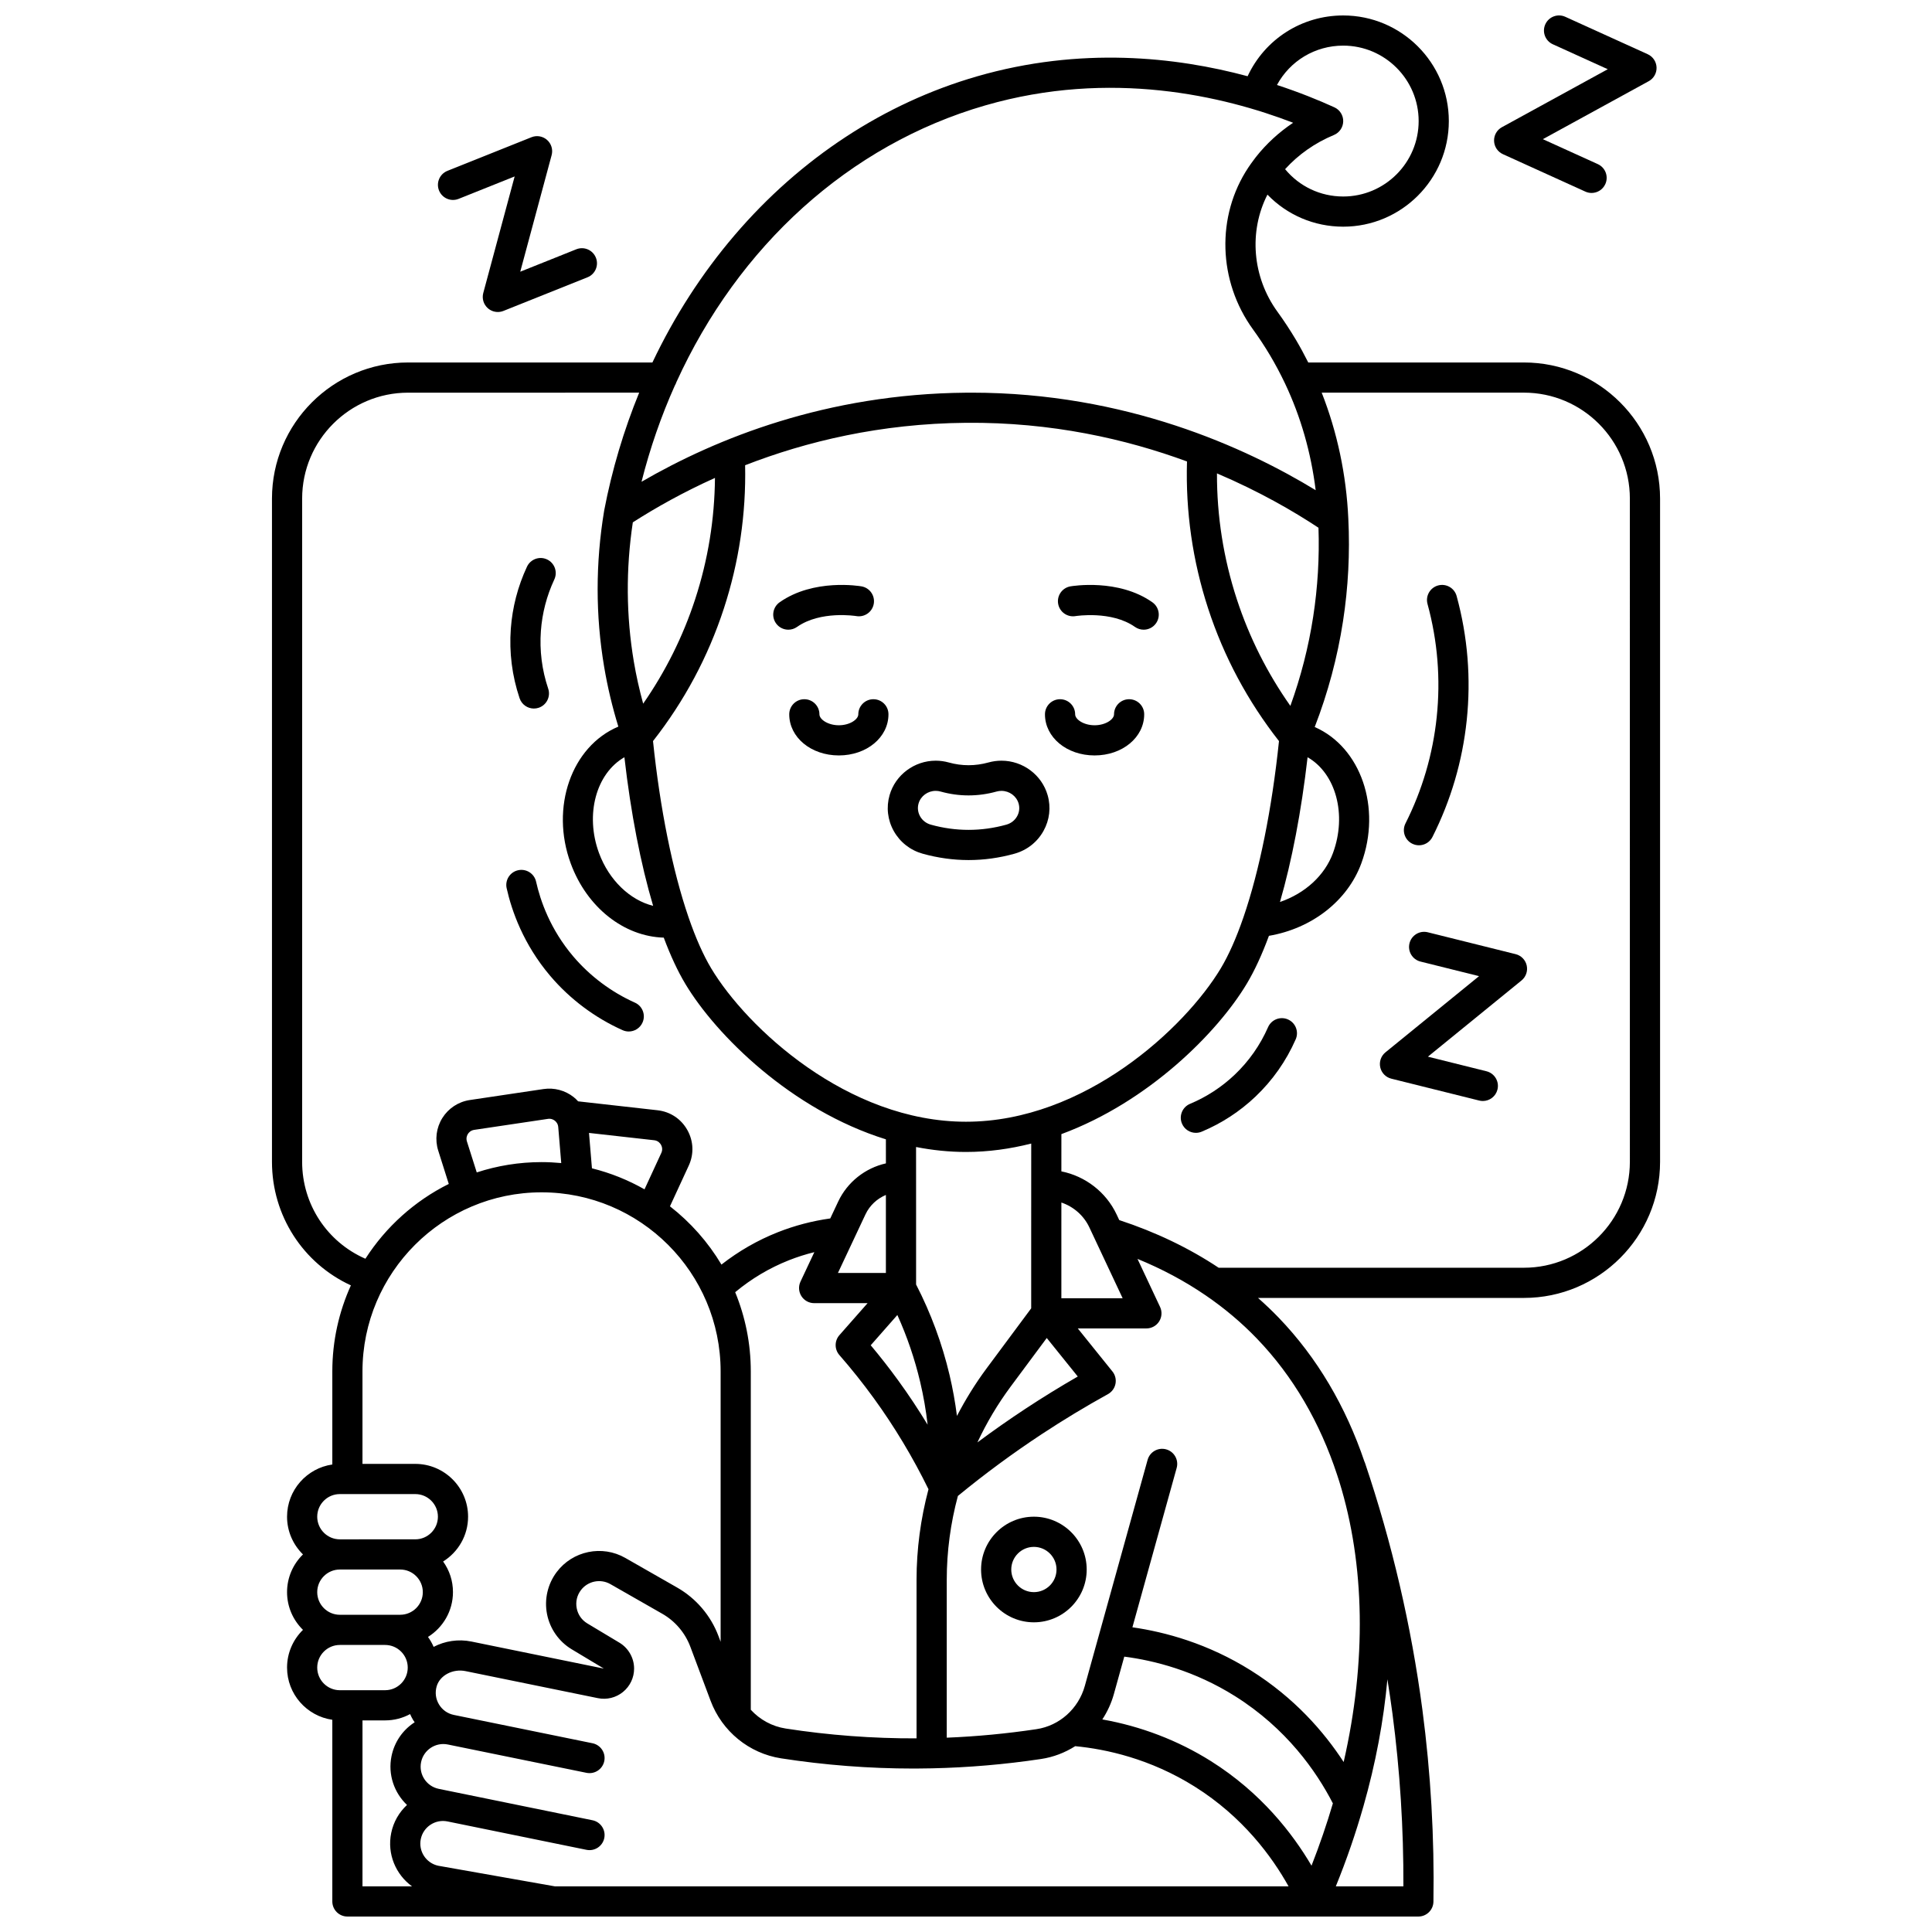 <?xml version="1.0" encoding="UTF-8"?>
<!-- Uploaded to: SVG Repo, www.svgrepo.com, Generator: SVG Repo Mixer Tools -->
<svg width="800px" height="800px" version="1.1" viewBox="144 144 512 512" xmlns="http://www.w3.org/2000/svg">
 <defs>
  <clipPath id="b">
   <path d="m539 148.09h45v47.906h-45z"/>
  </clipPath>
  <clipPath id="a">
   <path d="m216 148.09h368v503.81h-368z"/>
  </clipPath>
 </defs>
 <path d="m449.39 303.61c-9-6.34-21.199-4.305-21.715-4.219-2.176 0.379-3.633 2.449-3.254 4.625 0.379 2.176 2.453 3.629 4.625 3.254 0.094-0.016 9.52-1.504 15.738 2.875 0.699 0.492 1.504 0.73 2.301 0.73 1.258 0 2.492-0.59 3.273-1.695 1.27-1.805 0.836-4.301-0.969-5.57z"/>
 <path d="m370.94 307.27c2.168 0.371 4.238-1.082 4.617-3.254 0.379-2.176-1.078-4.246-3.25-4.625-0.516-0.09-12.699-2.125-21.699 4.219-1.805 1.273-2.238 3.766-0.965 5.57 0.777 1.105 2.016 1.695 3.273 1.695 0.797 0 1.598-0.238 2.301-0.73 6.223-4.391 15.551-2.902 15.723-2.875z"/>
 <path d="m443.23 329.3c-2.207 0-4 1.789-4 4 0 1.344-2.25 2.902-5.152 2.902s-5.152-1.559-5.152-2.902c0-2.207-1.789-4-4-4-2.207 0-4 1.789-4 4 0 6.113 5.773 10.898 13.148 10.898s13.148-4.789 13.148-10.898c0.008-2.211-1.785-4-3.992-4z"/>
 <path d="m375.46 329.3c-2.207 0-4 1.789-4 4 0 1.344-2.25 2.902-5.152 2.902-2.902 0-5.152-1.559-5.152-2.902 0-2.207-1.789-4-4-4-2.207 0-4 1.789-4 4 0 6.113 5.773 10.898 13.148 10.898s13.148-4.789 13.148-10.898c0.008-2.211-1.781-4-3.992-4z"/>
 <path d="m265.54 196.7 14.848-5.941-8.316 30.887c-0.395 1.461 0.07 3.023 1.203 4.027 0.746 0.664 1.695 1.008 2.656 1.008 0.5 0 1.004-0.094 1.484-0.285l22.277-8.91c2.051-0.82 3.047-3.148 2.227-5.195-0.82-2.051-3.144-3.047-5.195-2.227l-14.852 5.941 8.316-30.887c0.395-1.461-0.07-3.023-1.203-4.027-1.133-1.008-2.738-1.289-4.141-0.723l-22.273 8.91c-2.051 0.82-3.047 3.148-2.227 5.199 0.816 2.047 3.144 3.047 5.195 2.223z"/>
 <g clip-path="url(#b)">
  <path d="m542.29 184.86 21.844 9.918c0.535 0.242 1.098 0.359 1.648 0.359 1.52 0 2.973-0.871 3.644-2.348 0.914-2.012 0.023-4.379-1.988-5.293l-14.562-6.613 28.055-15.367c1.328-0.727 2.133-2.144 2.074-3.656-0.059-1.512-0.965-2.863-2.344-3.492l-21.844-9.918c-2.012-0.914-4.379-0.023-5.293 1.988-0.914 2.012-0.023 4.379 1.988 5.293l14.562 6.613-28.055 15.367c-1.328 0.727-2.133 2.144-2.074 3.656 0.055 1.512 0.961 2.863 2.344 3.492z"/>
 </g>
 <path d="m545.66 396.86-23.281-5.797c-2.141-0.535-4.312 0.77-4.848 2.914-0.535 2.144 0.77 4.312 2.914 4.848l15.52 3.863-24.805 20.191c-1.176 0.957-1.707 2.492-1.379 3.973 0.328 1.477 1.465 2.644 2.938 3.008l23.281 5.797c0.324 0.082 0.648 0.121 0.969 0.121 1.793 0 3.426-1.215 3.875-3.035 0.535-2.144-0.77-4.312-2.914-4.848l-15.52-3.863 24.805-20.195c1.176-0.957 1.707-2.492 1.379-3.973-0.328-1.477-1.465-2.641-2.934-3.004z"/>
 <path d="m417.99 545.94c-7.719 0-13.996 6.277-13.996 13.996s6.277 13.996 13.996 13.996 13.996-6.277 13.996-13.996c-0.004-7.719-6.281-13.996-13.996-13.996zm0 19.992c-3.309 0-5.996-2.691-5.996-5.996 0-3.309 2.691-5.996 5.996-5.996 3.309 0 5.996 2.691 5.996 5.996 0 3.309-2.688 5.996-5.996 5.996z"/>
 <g clip-path="url(#a)">
  <path d="m547.86 240.06h-57.16c-1.031-2.055-2.121-4.074-3.289-6.043-1.508-2.535-3.152-5.031-4.883-7.418-6.688-9.215-7.609-21.305-2.644-31.023 5.211 5.394 12.371 8.496 20.082 8.496 15.434 0 27.988-12.555 27.988-27.988 0-15.434-12.555-27.988-27.988-27.988-11.047 0-20.785 6.34-25.336 16.105-19.043-5.129-44.301-7.887-71.738 0.043-24.543 7.098-46.754 21.656-64.23 42.102-8.652 10.125-15.957 21.473-21.766 33.715h-64.75c-19.891 0-36.07 16.184-36.07 36.07v175.76c0 14.27 8.238 26.91 20.914 32.746-3.152 6.961-4.922 14.676-4.922 22.797v24.672c-6.769 0.977-11.996 6.797-11.996 13.836 0 3.914 1.621 7.453 4.219 9.996-2.598 2.543-4.219 6.082-4.219 9.996 0 3.914 1.621 7.453 4.219 9.996-2.598 2.543-4.219 6.082-4.219 9.996 0 7.035 5.227 12.859 11.996 13.836v48.141c0 2.207 1.789 4 4 4h54.66 0.008 0.004 201.22 0.008 0.004 0.004 0.008 27.891c2.184 0 3.961-1.75 4-3.934 0.273-16.957-0.711-34.07-2.926-50.867-2.926-22.176-8.047-44.191-15.219-65.445-0.035-0.109-0.094-0.199-0.137-0.305-4.926-14.562-12.508-27.543-22.734-38.164-1.75-1.816-3.578-3.551-5.473-5.223h70.48c19.891 0 36.07-16.184 36.07-36.07v-175.76c-0.004-19.891-16.188-36.074-36.078-36.074zm-47.895-83.969c11.023 0 19.992 8.969 19.992 19.992 0 11.023-8.969 19.992-19.992 19.992-6.047 0-11.621-2.664-15.398-7.242 3.5-3.871 7.93-6.981 12.934-9.059 1.469-0.609 2.438-2.035 2.465-3.625 0.027-1.59-0.895-3.047-2.34-3.707-4.144-1.887-9.277-3.977-15.215-5.922 3.438-6.359 10.074-10.43 17.555-10.43zm-94.852 15.84c33.258-9.617 63.223-2.469 81.582 4.602-3.766 2.516-7.102 5.578-9.859 9.074-0.168 0.211-0.328 0.434-0.488 0.648-0.035 0.047-0.074 0.094-0.105 0.141-0.492 0.652-0.969 1.316-1.418 1.992-8.551 12.867-8.055 30.117 1.238 42.918 1.586 2.188 3.094 4.477 4.481 6.805 1.449 2.438 2.773 4.93 3.984 7.477 0.016 0.035 0.035 0.07 0.051 0.109 4.152 8.793 6.852 18.234 8.09 28.211-18.461-11.258-50.285-25.848-91.203-25.848-0.492 0-0.992 0.004-1.488 0.008-36.871 0.32-66.094 12.074-85.969 23.609 2.246-8.898 5.215-17.422 8.828-25.496 0.172-0.277 0.305-0.574 0.406-0.891 16.395-36.031 45.758-62.922 81.871-73.359zm36.402 316.12h-16.242v-18.004l0.004-7.363c3.207 1.082 5.93 3.426 7.41 6.578zm-20.113 10.531 8.219 10.207c-4.707 2.711-9.355 5.574-13.867 8.547-4.309 2.84-8.562 5.82-12.73 8.918 2.43-5.207 5.383-10.176 8.816-14.801zm-4.121-40.602c0 0.012-0.004 0.023-0.004 0.035s0.004 0.023 0.004 0.035l-0.004 11.988v20.684l-11.855 15.965c-2.945 3.965-5.543 8.176-7.82 12.547-0.465-3.641-1.113-7.254-1.957-10.832-1.965-8.32-4.953-16.391-8.871-24v-18.121l-0.004-10.391c0-0.012 0.004-0.02 0.004-0.031s-0.004-0.023-0.004-0.031l-0.004-7.859c4.301 0.84 8.723 1.312 13.238 1.312 5.945 0 11.723-0.816 17.281-2.227zm21.914 134.94 2.75-9.895c7.918 1.02 18.59 3.715 29.328 10.457 13.664 8.582 21.586 19.945 25.953 28.43-1.613 5.488-3.5 11-5.66 16.512-4.988-8.5-13.371-19.359-26.691-27.727-8.719-5.477-18.531-9.223-28.746-11.031 1.336-2.043 2.391-4.309 3.066-6.746zm-10.254 13.832c8.164 0.781 19.883 3.312 31.676 10.719 12.766 8.016 20.496 18.582 24.867 26.434h-194.41l-30.934-5.465c-3.215-0.684-5.289-3.844-4.629-7.066 0.66-3.238 3.84-5.336 7.078-4.676l36.832 7.523c2.168 0.441 4.277-0.953 4.719-3.117 0.441-2.164-0.953-4.273-3.117-4.719l-36.836-7.523-3.918-0.801c-3.242-0.664-5.34-3.836-4.676-7.078 0.66-3.238 3.84-5.332 7.078-4.676l36.75 7.508c2.168 0.441 4.277-0.953 4.719-3.117 0.441-2.164-0.953-4.273-3.117-4.719l-36.75-7.508c-1.668-0.34-3.066-1.332-3.945-2.793-0.875-1.457-1.086-3.168-0.598-4.816 0.859-2.891 4.281-4.688 7.641-4l35.07 7.164c2.363 0.484 4.789-0.117 6.66-1.641 1.867-1.527 2.941-3.785 2.941-6.195 0-2.793-1.488-5.422-3.883-6.859l-8.504-5.102c-1.484-0.891-2.488-2.316-2.82-4.016-0.332-1.699 0.055-3.398 1.094-4.785 1.824-2.434 5.191-3.129 7.828-1.621l13.75 7.856c3.414 1.949 6.051 5.051 7.434 8.73l5.375 14.336c3.031 8.09 10.188 13.934 18.68 15.25 11.559 1.793 23.34 2.703 35.031 2.703 0.328 0 0.656 0 0.984-0.004 1.297-0.008 2.594-0.023 3.894-0.051h0.004 0.004c9.68-0.207 19.406-1.039 28.965-2.473 3.273-0.488 6.348-1.68 9.062-3.402zm-167.51-48.941c3.965-2.473 6.617-6.863 6.617-11.871 0-7.719-6.277-13.996-13.996-13.996l-13.992 0.004v-24.512c0-26.168 21.289-47.457 47.457-47.457s47.457 21.289 47.457 47.457v71.648l-0.562-1.496c-2.035-5.426-5.922-9.992-10.953-12.867l-13.75-7.856c-6.133-3.504-13.957-1.887-18.195 3.766-2.379 3.172-3.309 7.227-2.543 11.121 0.762 3.891 3.152 7.297 6.555 9.336l8.504 5.106-35.07-7.164c-3.547-0.727-7.082-0.137-10.039 1.406-0.402-0.938-0.91-1.812-1.496-2.633 3.965-2.473 6.617-6.863 6.617-11.871 0.012-3.027-0.965-5.828-2.609-8.121zm6.312-111.31c-0.289-0.91 0.031-1.633 0.25-1.98 0.219-0.348 0.723-0.953 1.668-1.094l19.551-2.914c0.891-0.137 1.527 0.25 1.832 0.488 0.301 0.238 0.82 0.773 0.895 1.668l0.797 9.555c-1.719-0.16-3.457-0.254-5.215-0.254-5.996 0-11.766 0.969-17.176 2.734zm51.512 3.039-4.453 9.645c-4.316-2.453-8.992-4.344-13.93-5.57l-0.781-9.379 17.273 1.938c1.051 0.121 1.582 0.805 1.805 1.199 0.223 0.398 0.531 1.207 0.086 2.168zm62.555 42.949c2.582 5.707 4.609 11.652 6.047 17.746 0.883 3.738 1.539 7.519 1.973 11.328-2.438-4.016-5.031-7.926-7.777-11.703-2.312-3.188-4.762-6.32-7.301-9.352zm-3.039-26.215v15.078h-12.711l7.301-15.531c1.113-2.363 3.074-4.168 5.41-5.148zm-22.387 21.219c0.734 1.156 2.008 1.855 3.375 1.855h14.16l-7.465 8.477c-1.324 1.504-1.332 3.762-0.012 5.273 3.203 3.664 6.273 7.519 9.133 11.457 5.488 7.559 10.352 15.664 14.484 24.105-2.074 7.816-3.164 15.898-3.164 24.004v42.02c-11.562 0.043-23.242-0.828-34.688-2.606-3.602-0.559-6.836-2.352-9.238-4.973v-89.672c0-7.426-1.477-14.512-4.137-20.988 4.289-3.57 9.059-6.414 14.227-8.461 2.199-0.871 4.453-1.586 6.75-2.152l-3.676 7.82c-0.574 1.234-0.484 2.684 0.25 3.84zm43.617-46.223c-31.426 0-58.09-24.918-67.512-40.625-2.117-3.531-4.121-8.066-5.961-13.395-0.031-0.109-0.07-0.211-0.109-0.316-4.168-12.18-7.484-28.465-9.363-46.539 8.277-10.555 14.602-22.355 18.773-35.125 4.016-12.301 5.906-25.062 5.637-37.977 16.195-6.301 35.859-11.051 58.57-11.246 22.637-0.203 42.406 4.312 58.531 10.246-0.395 13.254 1.488 26.359 5.606 38.977 4.168 12.77 10.496 24.57 18.773 35.125-1.883 18.094-5.203 34.395-9.379 46.578-0.039 0.105-0.078 0.207-0.109 0.312-1.836 5.312-3.836 9.836-5.949 13.355-9.422 15.711-36.082 40.629-67.508 40.629zm-66.527-170.62c-0.094 10.926-1.84 21.715-5.246 32.145-3.234 9.902-7.871 19.176-13.781 27.684-1-3.672-1.84-7.383-2.469-11.113-2.047-12.141-2.137-24.555-0.273-36.938 6.09-3.902 13.375-8 21.77-11.777zm-24 74.027c1.707 14.871 4.324 28.305 7.613 39.379-6.086-1.5-11.68-6.758-14.348-14.008-3.758-10.223-0.723-21.105 6.734-25.371zm181.05 0c7.457 4.266 10.492 15.148 6.734 25.371-2.211 6.008-7.445 10.719-14.051 12.988 3.148-10.875 5.66-23.941 7.316-38.359zm-4.562-13.613c-6.106-8.664-10.879-18.137-14.191-28.266-3.531-10.816-5.293-22.012-5.262-33.348 11.254 4.789 20.344 10.066 26.902 14.406 0.27 7.879-0.203 15.801-1.402 23.57-1.238 8.043-3.273 15.965-6.047 23.637zm-261.89 120.83v-175.76c0-15.48 12.594-28.074 28.074-28.074l61.242-0.004c-4.074 9.961-7.203 20.422-9.273 31.234-0.004 0.016 0 0.035-0.004 0.051-0.004 0.016-0.012 0.031-0.012 0.051-2.289 13.824-2.289 27.723 0.004 41.301 0.898 5.34 2.164 10.656 3.766 15.863-12.426 5.242-18.086 21.391-12.625 36.25 4.301 11.699 14.141 19.379 24.66 19.676 1.777 4.754 3.695 8.887 5.734 12.285 8.133 13.559 28.062 33.367 53.133 41.168l0.004 6.371c-5.473 1.23-10.207 4.934-12.645 10.121l-2.102 4.473c-4.769 0.664-9.434 1.887-13.895 3.652-5.379 2.129-10.383 5.012-14.941 8.574-3.555-5.961-8.195-11.195-13.645-15.441l4.981-10.789c1.41-3.059 1.277-6.496-0.375-9.434-1.648-2.938-4.512-4.844-7.871-5.231l-21.07-2.367c-0.367-0.402-0.758-0.785-1.191-1.129-2.238-1.773-5.148-2.551-7.973-2.129l-19.551 2.914c-3.012 0.449-5.66 2.188-7.273 4.769-1.613 2.582-2.008 5.727-1.09 8.629l2.797 8.836c-9.035 4.492-16.676 11.379-22.094 19.824-10.141-4.441-16.766-14.402-16.766-25.684zm3.996 94.047c0-3.309 2.691-5.996 5.996-5.996h19.992c3.309 0 5.996 2.691 5.996 5.996 0 3.309-2.691 5.996-5.996 5.996h-4l-15.988 0.004c-3.309 0-6-2.691-6-6zm0 19.992c0-3.309 2.691-5.996 5.996-5.996h15.992c3.309 0 5.996 2.691 5.996 5.996 0 3.309-2.691 5.996-5.996 5.996h-4l-11.988 0.004c-3.309 0-6-2.691-6-6zm0 19.992c0-3.309 2.691-5.996 5.996-5.996h11.996c3.309 0 5.996 2.691 5.996 5.996 0 3.309-2.691 5.996-5.996 5.996l-11.992 0.004c-3.309 0-6-2.691-6-6zm11.996 13.996h5.996c2.394 0 4.648-0.605 6.621-1.672 0.234 0.527 0.488 1.047 0.789 1.547 0.133 0.219 0.281 0.418 0.426 0.629-0.047 0.027-0.094 0.055-0.141 0.082-3.117 2.062-5.246 5.215-5.996 8.875-1.004 4.902 0.715 9.734 4.102 12.949-2.129 1.973-3.594 4.539-4.188 7.438-1.133 5.547 1.207 11.004 5.519 14.129l-13.129 0.008zm275.85 43.984h-17.91c2.856-7.016 5.266-14.039 7.266-21.035 0.02-0.055 0.031-0.109 0.051-0.164 3.242-11.379 5.359-22.672 6.356-33.68 0.484 3.035 0.941 6.078 1.344 9.121 1.988 15.109 2.961 30.48 2.894 45.758zm-17.543-109c0.199 0.598 0.387 1.203 0.582 1.801 6.777 21.93 7.219 47.617 1.133 74.246-5.227-8.027-13.055-17.02-24.562-24.246-11.422-7.172-22.762-10.219-31.422-11.457l11.73-42.234c0.59-2.129-0.656-4.332-2.781-4.922s-4.332 0.656-4.922 2.781l-12.965 46.68c-0.004 0.008-0.004 0.016-0.008 0.023l-3.664 13.199c-1.68 6.051-6.711 10.555-12.812 11.469-7.852 1.18-15.82 1.934-23.781 2.258v-41.84c0-7.504 1.008-14.988 2.953-22.219 7.121-5.852 14.621-11.375 22.301-16.434 5.656-3.723 11.535-7.277 17.473-10.559 1.035-0.57 1.762-1.57 1.988-2.727 0.227-1.16-0.066-2.359-0.809-3.277l-9.18-11.402h18.188c1.367 0 2.641-0.699 3.375-1.855s0.824-2.606 0.242-3.844l-5.981-12.727c6.523 2.668 12.547 5.894 18.051 9.656 0.004 0.004 0.008 0.004 0.012 0.008 4.957 3.387 9.492 7.203 13.578 11.449 9.637 10.004 16.738 22.312 21.281 36.172zm77.562-83.016c0 15.48-12.594 28.074-28.074 28.074h-80.902c-7.863-5.227-16.668-9.449-26.34-12.629l-0.695-1.477c-2.801-5.961-8.312-10.168-14.645-11.434l0.004-9.871c23.16-8.562 41.398-26.977 49.09-39.793 2.106-3.508 4.086-7.805 5.91-12.758 11.379-1.938 20.832-9.266 24.484-19.203 5.422-14.75-0.117-30.77-12.352-36.133 3.504-9.051 6.023-18.457 7.5-28.027 1.383-8.953 1.855-18.09 1.406-27.16v-0.004-0.012-0.008c-0.527-11.609-2.934-22.93-7.055-33.402h53.594c15.48 0 28.074 12.594 28.074 28.074l0.004 175.76z"/>
 </g>
 <path d="m518.24 367.58c0.578 0.289 1.191 0.43 1.797 0.43 1.461 0 2.871-0.805 3.574-2.199 4.891-9.703 7.945-20.102 9.082-30.902 1.168-11.098 0.27-22.184-2.672-32.953-0.582-2.129-2.777-3.387-4.91-2.805-2.129 0.582-3.387 2.781-2.805 4.91 2.68 9.809 3.496 19.906 2.434 30.012-1.035 9.836-3.82 19.301-8.273 28.141-0.992 1.969-0.199 4.375 1.773 5.367z"/>
 <path d="m285.49 331.77c0.422 0 0.852-0.066 1.273-0.207 2.094-0.703 3.219-2.973 2.516-5.062-1.664-4.949-2.312-10.09-1.938-15.273 0.344-4.742 1.543-9.34 3.559-13.664 0.934-2 0.066-4.379-1.934-5.312-2.004-0.934-4.379-0.066-5.312 1.934-2.426 5.207-3.867 10.746-4.285 16.465-0.453 6.25 0.328 12.441 2.332 18.402 0.562 1.664 2.117 2.719 3.789 2.719z"/>
 <path d="m485.32 414.16c-2.019-0.887-4.383 0.027-5.269 2.051-2.102 4.777-5.078 9.02-8.848 12.602-3.449 3.277-7.426 5.871-11.828 7.715-2.039 0.852-2.996 3.195-2.144 5.231 0.641 1.531 2.125 2.457 3.691 2.457 0.516 0 1.039-0.102 1.543-0.312 5.301-2.219 10.094-5.348 14.25-9.293 4.543-4.32 8.129-9.426 10.66-15.184 0.887-2.019-0.031-4.379-2.055-5.266z"/>
 <path d="m289.84 402.65c5.188 6.106 11.809 11.07 19.152 14.355 0.531 0.238 1.086 0.352 1.629 0.352 1.527 0 2.988-0.879 3.652-2.367 0.902-2.016 0-4.383-2.016-5.281-6.258-2.801-11.902-7.031-16.324-12.23-6.09-7.164-8.727-14.738-9.863-19.828-0.48-2.156-2.621-3.512-4.773-3.027-2.156 0.48-3.512 2.621-3.027 4.773 1.332 5.961 4.422 14.844 11.57 23.254z"/>
 <path d="m409.4 345.59c-1.168 0-2.324 0.16-3.438 0.469-3.516 0.977-7.043 0.973-10.52 0.008-1.125-0.316-2.293-0.477-3.469-0.477-5.652 0-10.68 3.754-12.223 9.125-0.922 3.207-0.531 6.582 1.102 9.508 1.656 2.965 4.383 5.102 7.672 6.019 4.012 1.117 8.102 1.684 12.164 1.684 4.055 0 8.145-0.566 12.16-1.684 3.297-0.918 6.027-3.059 7.684-6.027 1.629-2.918 2.019-6.289 1.102-9.48-1.539-5.383-6.57-9.145-12.234-9.145zm4.148 14.727c-0.609 1.09-1.621 1.879-2.848 2.223-6.633 1.844-13.406 1.844-20.031 0-1.223-0.34-2.231-1.125-2.84-2.215-0.586-1.047-0.727-2.254-0.398-3.398 0.566-1.965 2.43-3.34 4.539-3.34 0.441 0 0.879 0.059 1.312 0.184 4.891 1.363 9.895 1.363 14.82-0.004 0.418-0.117 0.852-0.176 1.293-0.176 2.113 0 3.984 1.375 4.547 3.352 0.328 1.133 0.188 2.332-0.395 3.375z"/>
</svg>